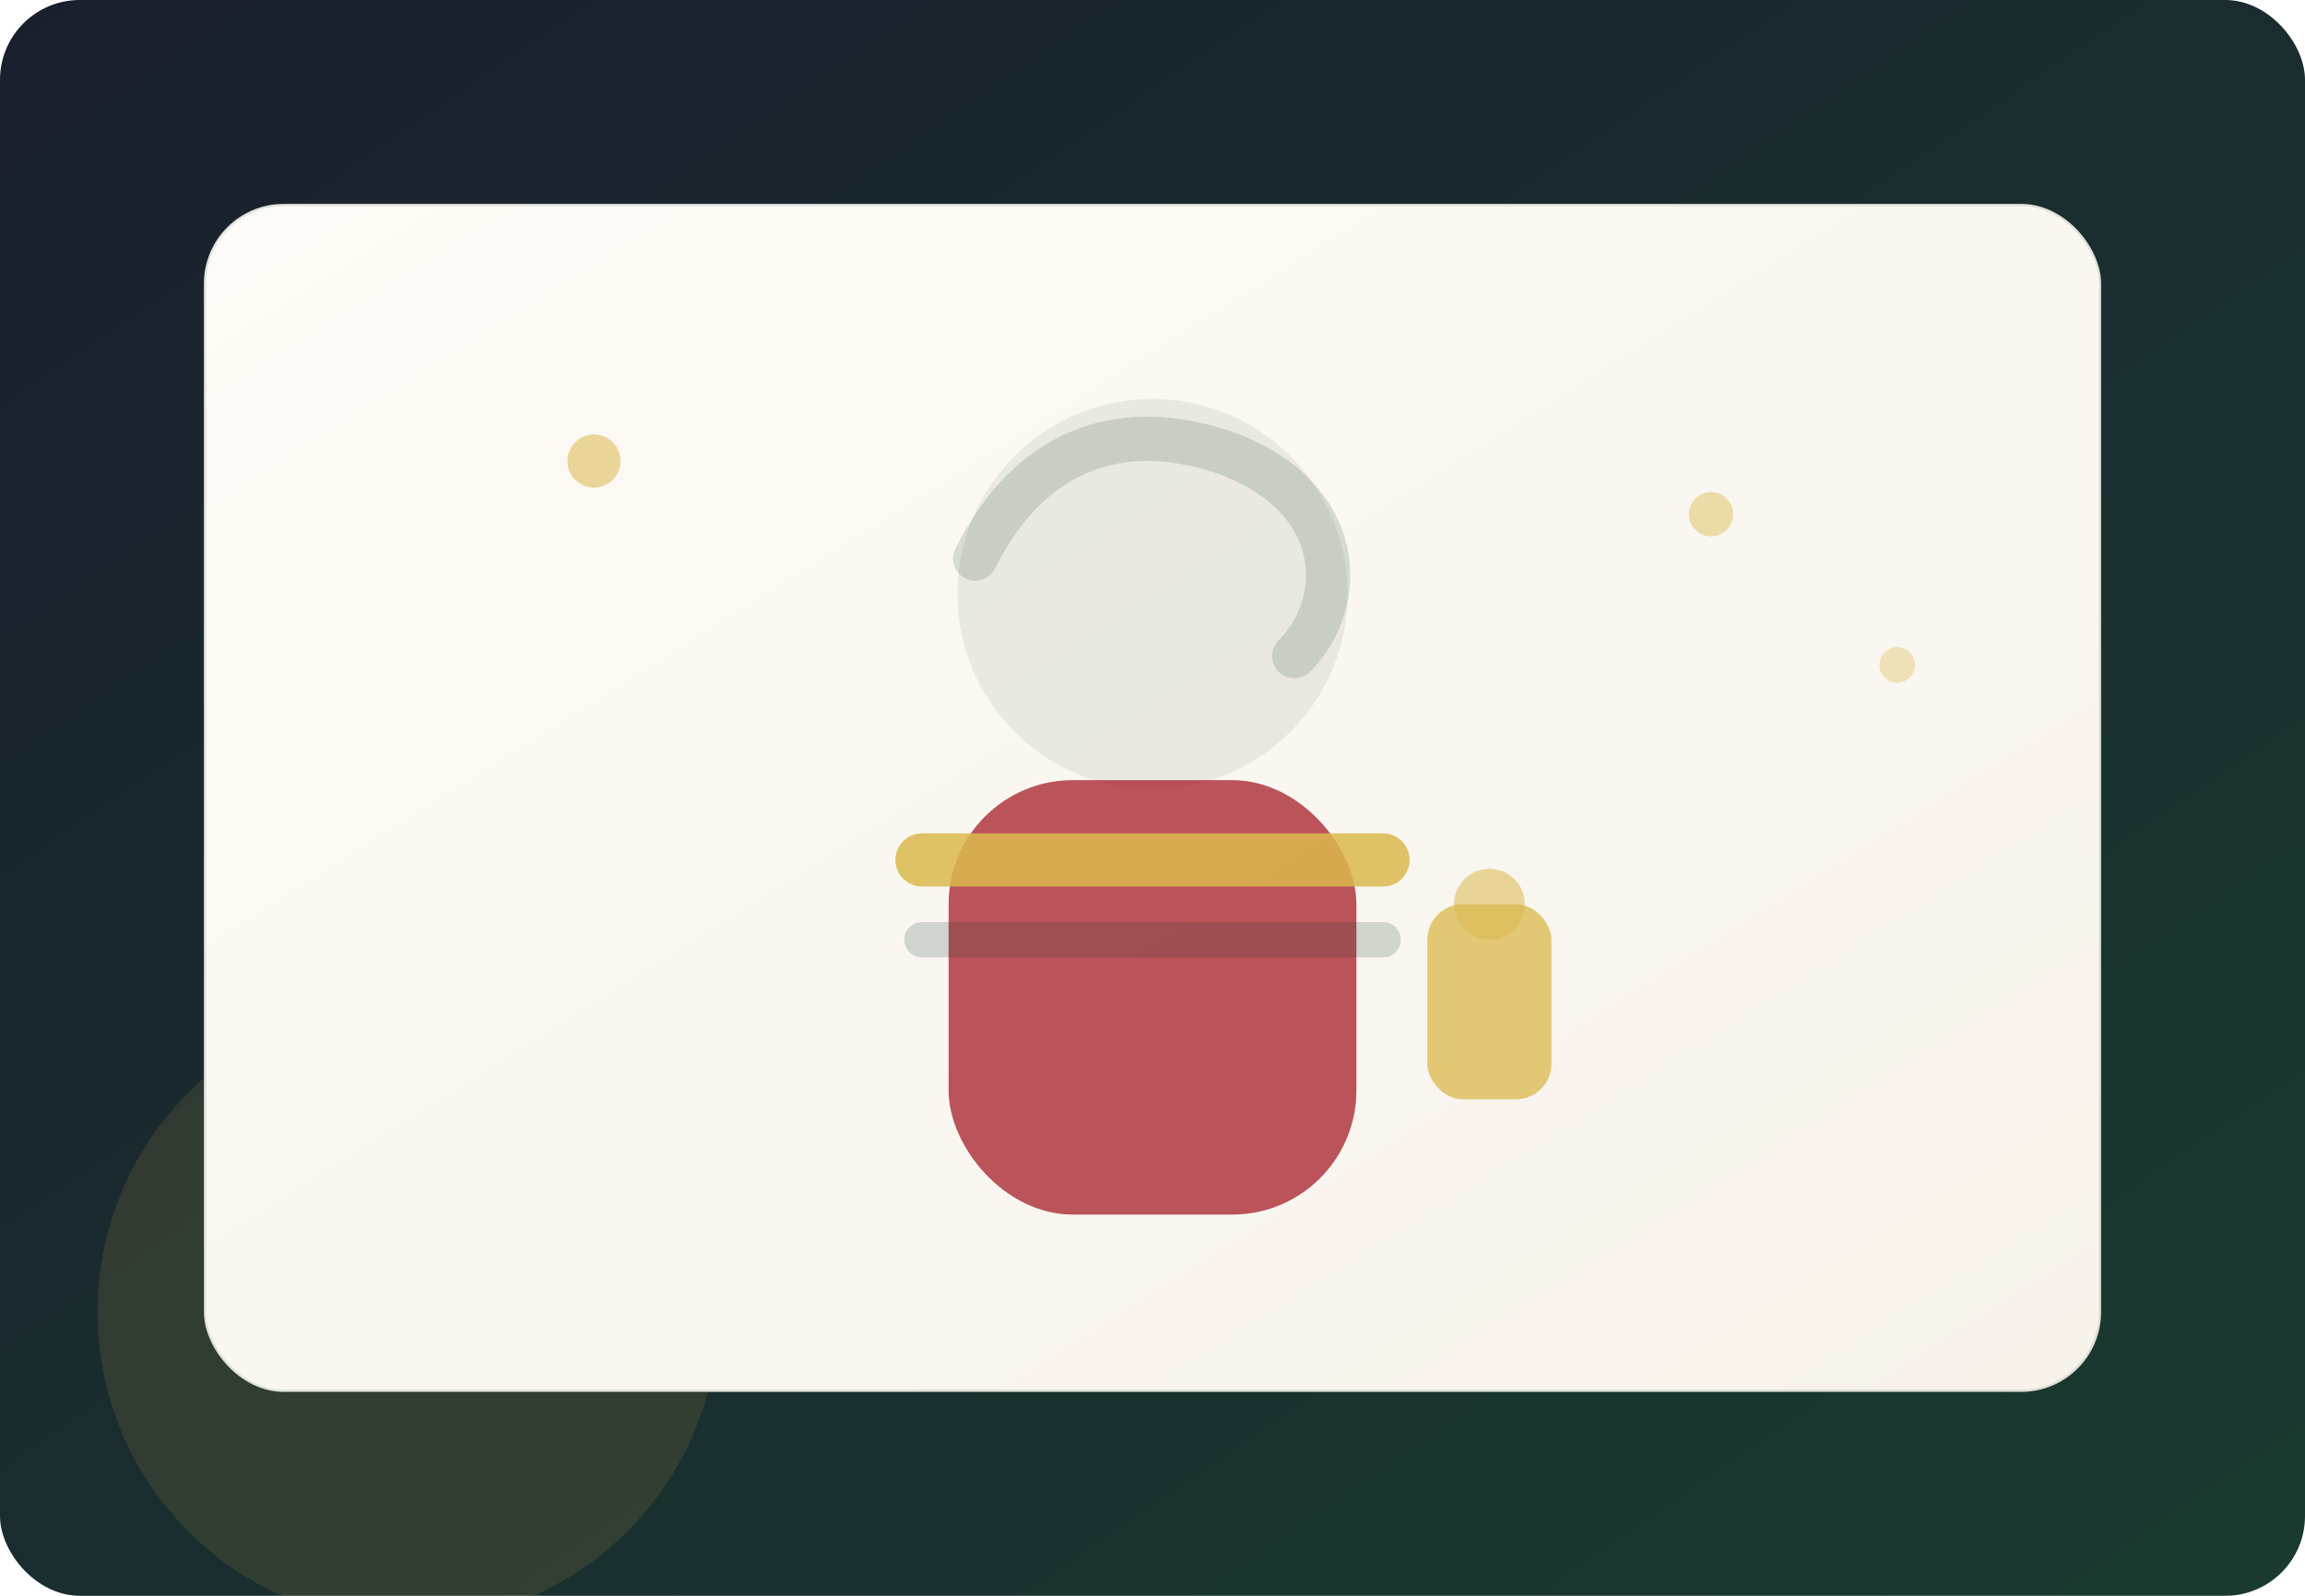 <svg xmlns="http://www.w3.org/2000/svg" width="520" height="360" viewBox="0 0 520 360">
  <defs>
    <linearGradient id="paper" x1="0" y1="0" x2="1" y2="1">
      <stop offset="0" stop-color="#fdfbf7"/>
      <stop offset="1" stop-color="#f7f3eb"/>
    </linearGradient>
    <linearGradient id="bg" x1="0" y1="0" x2="1" y2="1">
      <stop offset="0" stop-color="#1a1f2e"/>
      <stop offset="1" stop-color="#1a3a2f"/>
    </linearGradient>
    <filter id="shadow" x="-20%" y="-20%" width="140%" height="140%">
      <feDropShadow dx="0" dy="10" stdDeviation="14" flood-color="#000" flood-opacity="0.22"/>
    </filter>
  </defs>

  <rect width="520" height="360" rx="18" fill="url(#bg)"/>
  <circle cx="92" cy="296" r="70" fill="#dbb84d" opacity="0.12"/>
  <g filter="url(#shadow)">
    <rect x="46" y="46" width="428" height="268" rx="18" fill="url(#paper)"/>
    <rect x="46" y="46" width="428" height="268" rx="18" fill="none" stroke="#1a3a2f" stroke-opacity="0.12"/>

    <!-- Stars -->
    <circle cx="134" cy="104" r="6" fill="#dbb84d" opacity="0.55"/>
    <circle cx="386" cy="116" r="5" fill="#dbb84d" opacity="0.45"/>
    <circle cx="428" cy="150" r="4" fill="#dbb84d" opacity="0.35"/>

    <circle cx="260" cy="134" r="44" fill="#1a3a2f" fill-opacity="0.08"/>
    <path d="M220 126 C232 102, 252 94, 276 102 C304 112, 304 136, 292 148" fill="none" stroke="#1a3a2f" stroke-opacity="0.16" stroke-width="10" stroke-linecap="round"/>
    <rect x="214" y="176" width="92" height="98" rx="28" fill="#a31621" opacity="0.72"/>
    <path d="M208 194 H312" stroke="#dbb84d" stroke-width="12" stroke-linecap="round" opacity="0.85"/>
    <path d="M208 212 H312" stroke="#1a3a2f" stroke-opacity="0.18" stroke-width="8" stroke-linecap="round"/>
    <rect x="322" y="204" width="28" height="44" rx="8" fill="#dbb84d" opacity="0.75"/>
    <circle cx="336" cy="204" r="8" fill="#dbb84d" opacity="0.55"/>
  </g>
</svg>


